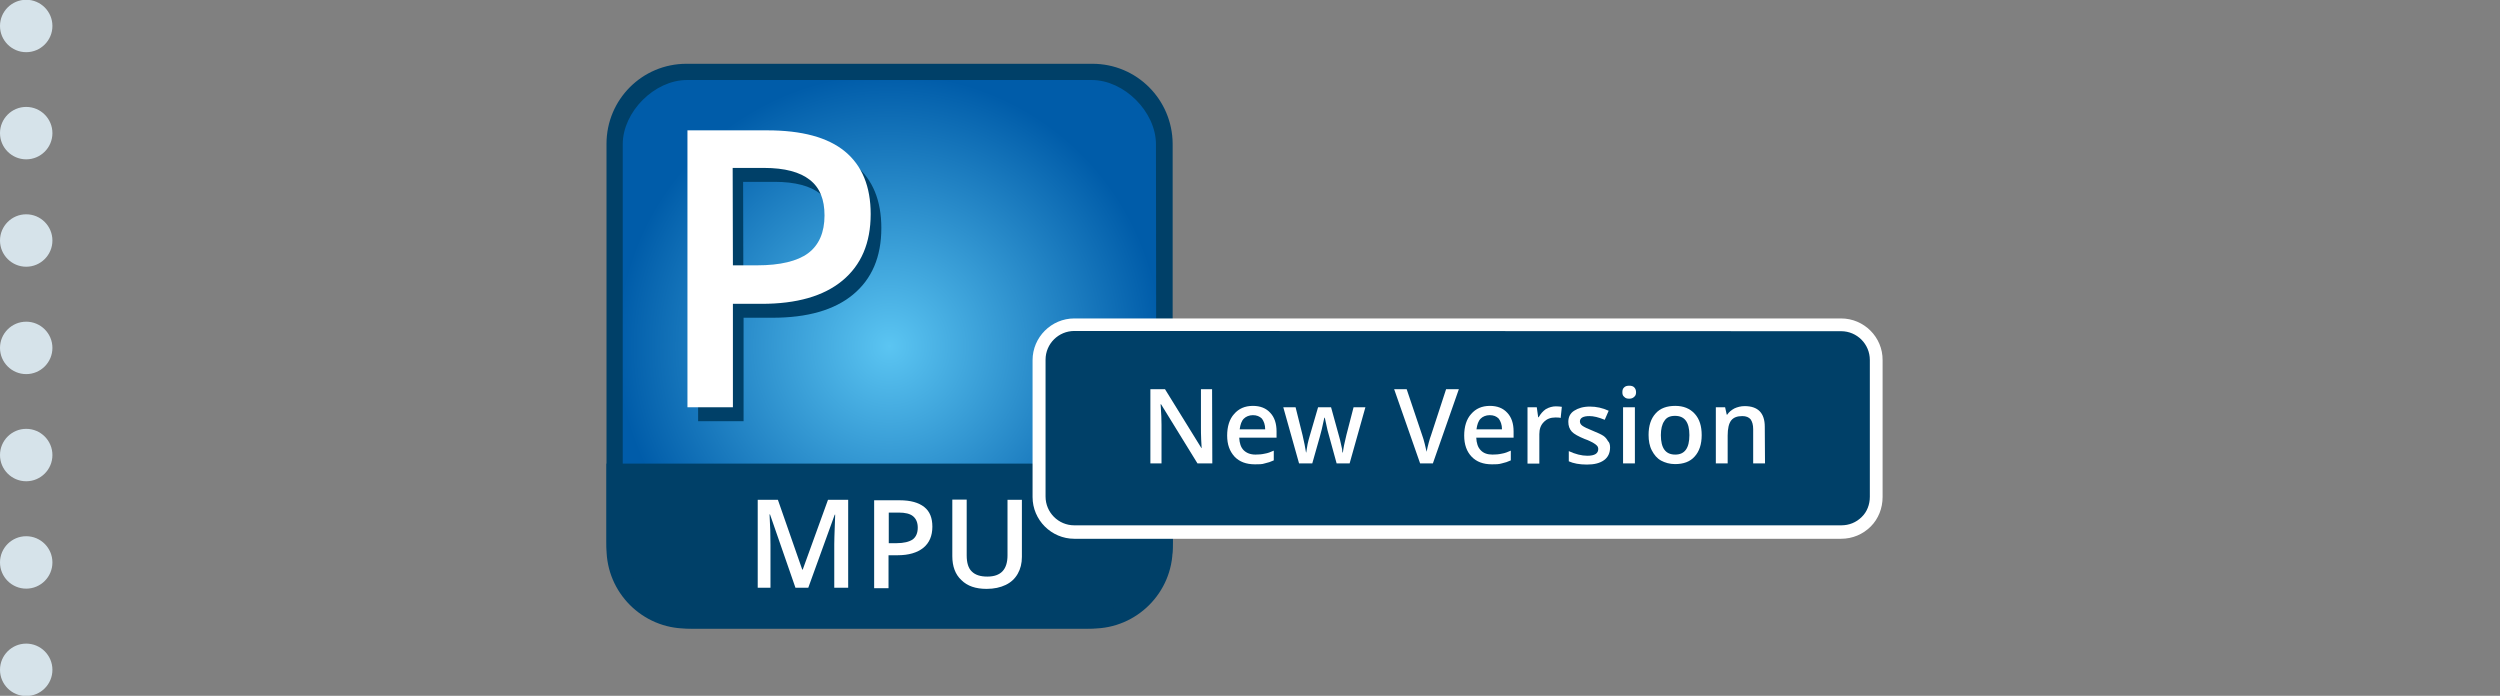 <?xml version="1.0" encoding="UTF-8"?>
<svg xmlns="http://www.w3.org/2000/svg" xmlns:xlink="http://www.w3.org/1999/xlink" version="1.1" id="_01_Job_Environment" x="0px" y="0px" viewBox="0 0 1077.9 300" style="enable-background:new 0 0 1077.9 300;" xml:space="preserve">
<rect x="0" y="0" width="1077.9" height="300" fill="#808080" stroke="none"/>
<style type="text/css">
	.st0{fill:url(#SVGID_1_);}
	.st1{fill:#004068;}
	.st2{fill:#FFFFFF;}
	.st3{fill:#D6E3EA;}
</style>
<g>
	
		<radialGradient id="SVGID_1_" cx="383.524" cy="931.295" r="117.466" gradientTransform="matrix(1 0 0 1 0 -782)" gradientUnits="userSpaceOnUse">
		<stop offset="0" style="stop-color:#5BC5F2"></stop>
		<stop offset="1" style="stop-color:#005CA9"></stop>
	</radialGradient>
	<path class="st0" d="M473.4,266.8H293.7c-15.2,0-27.6-12.4-27.6-27.6V59.4c0-15.2,12.4-27.6,27.6-27.6h179.7   c15.2,0,27.6,12.4,27.6,27.6v179.7C500.9,254.3,488.5,266.8,473.4,266.8z"></path>
	<path class="st1" d="M468.6,271H298.5c-20.4,0-37-16.6-37-37v-34.1h244.2V234C505.6,254.5,489,271,468.6,271z"></path>
	<g>
		<path class="st2" d="M343,253.5l-11-31.7h-0.2c0.3,4.7,0.4,9.1,0.4,13.2v18.4h-5.5v-37.9h8.7l10.5,30.1h0.2l10.9-30.1h8.7v37.9h-6    v-18.7c0-1.9,0.1-4.3,0.2-7.3c0.1-3,0.2-4.8,0.2-5.5h-0.2l-11.4,31.5H343z"></path>
		<path class="st2" d="M402,227.1c0,3.9-1.3,7-3.9,9.1c-2.6,2.1-6.3,3.2-11.1,3.2h-3.9v14.2h-6.2v-37.9h11c4.7,0,8.2,1,10.6,2.9    C400.9,220.5,402,223.3,402,227.1z M383.2,234.2h3.3c3.2,0,5.5-0.6,7-1.6c1.5-1.1,2.2-2.9,2.2-5.1c0-2.2-0.7-3.8-2-4.9    c-1.3-1.1-3.4-1.6-6.2-1.6h-4.3V234.2z"></path>
		<path class="st2" d="M440.6,215.6v24.5c0,2.8-0.6,5.2-1.8,7.3c-1.2,2.1-2.9,3.7-5.2,4.8c-2.3,1.1-5,1.7-8.2,1.7    c-4.7,0-8.3-1.2-10.9-3.8c-2.6-2.4-3.9-5.9-3.9-10.3v-24.4h6.2v24.1c0,3.1,0.7,5.5,2.2,6.9c1.5,1.5,3.7,2.2,6.7,2.2    c5.9,0,8.7-3.1,8.7-9.2v-23.9H440.6L440.6,215.6z"></path>
	</g>
	<g>
		<path class="st1" d="M471,27.5H296c-19.2,0-34.5,15.5-34.5,34.5v174.5c0,19,15.5,34.5,34.5,34.5h175.1c19,0,34.5-15.5,34.5-34.5    V62C505.5,43,490.2,27.5,471,27.5z M498.6,236.3c0,14-13.7,27.7-27.7,27.7H298.5c-15.3,0-30-14.8-30-30V62.2    c0-14,13.7-27.7,27.7-27.7h174.5c14,0,27.7,13.7,27.7,27.7L498.6,236.3L498.6,236.3z"></path>
	</g>
	<g>
		<path class="st1" d="M380,98.3c0,12.5-4.1,22-12.2,28.7c-8.1,6.7-19.7,10-34.8,10h-12.4v44.6h-19.6V62.2h34.4    c14.9,0,26.1,3,33.5,9.1C376.3,77.4,380,86.5,380,98.3z M320.5,120.4h10.4c10,0,17.4-1.8,22-5.2s7.1-9,7.1-16.3    c0-6.9-2-12-6.4-15.4c-4.2-3.3-10.7-5.1-19.7-5.1h-13.5L320.5,120.4C320.4,120.4,320.5,120.4,320.5,120.4z"></path>
	</g>
	<g>
		<path class="st2" d="M375.4,92.3c0,12.5-4.1,22-12.2,28.7c-8.1,6.7-19.7,10-34.8,10H316v44.6h-19.6V56.2h34.4    c14.9,0,26.1,3,33.5,9.1C371.7,71.4,375.4,80.4,375.4,92.3z M316,114.4h10.4c10,0,17.4-1.8,22-5.2c4.7-3.5,7.1-9,7.1-16.3    c0-6.9-2-12-6.4-15.4c-4.2-3.3-10.7-5.1-19.7-5.1h-13.5L316,114.4L316,114.4L316,114.4z"></path>
	</g>
</g>
<g>
	<g>
		<g>
			<path class="st1" d="M463.2,229.5c-8.3,0-15.2-6.9-15.2-15.2v-59c0-8.3,6.9-15.2,15.2-15.2h330.6c8.3,0,15.2,6.9,15.2,15.2v59     c0,4-1.6,8-4.4,10.7c-2.9,2.9-6.8,4.5-10.9,4.5H463.2L463.2,229.5z"></path>
			<path class="st2" d="M793.8,142.8c6.9,0,12.4,5.6,12.4,12.4v59c0,3.3-1.2,6.5-3.5,8.7c-2.4,2.4-5.5,3.6-8.8,3.6H463.2     c-6.9,0-12.4-5.6-12.4-12.4v-59c0-6.9,5.6-12.4,12.4-12.4L793.8,142.8 M793.8,137.3H463.2c-9.9,0-18,8.1-18,18v59     c0,9.9,8.1,18,18,18h330.6c4.9,0,9.4-1.9,12.8-5.3c3.3-3.3,5.1-7.9,5.1-12.7v-59C811.8,145.4,803.7,137.3,793.8,137.3     L793.8,137.3z"></path>
		</g>
	</g>
</g>
<g>
	<path class="st2" d="M522.7,199.8h-6.4l-15.7-25.5h-0.2l0.1,1.4c0.2,2.7,0.3,5.2,0.3,7.5v16.6H496v-32h6.3l15.7,25.4h0.1   c0-0.4-0.1-1.5-0.2-3.7c-0.1-2.1-0.1-3.8-0.1-4.9v-16.8h4.8L522.7,199.8L522.7,199.8z"></path>
	<path class="st2" d="M541.1,200.2c-3.8,0-6.7-1.1-8.8-3.3c-2.1-2.3-3.2-5.2-3.2-9.1c0-3.9,1-7.1,3-9.3c2-2.3,4.6-3.5,8.1-3.5   c3.2,0,5.7,1,7.5,3c1.8,1.9,2.7,4.6,2.7,8v2.7h-16.1c0.1,2.3,0.7,4.2,1.9,5.4s2.9,1.9,5.1,1.9c1.4,0,2.7-0.1,4-0.4   c1.3-0.2,2.6-0.7,3.9-1.3v4.2c-1.3,0.6-2.5,1-3.9,1.3C544.2,200.2,542.8,200.2,541.1,200.2z M540.2,179c-1.6,0-3,0.6-3.9,1.5   c-1,1-1.5,2.5-1.8,4.6h11c0-2-0.6-3.5-1.4-4.6C543.1,179.5,541.8,179,540.2,179z"></path>
	<path class="st2" d="M576.3,199.8l-3.1-11.3c-0.4-1.2-1.1-3.9-2-8.4H571c-0.8,3.9-1.5,6.7-2,8.4l-3.2,11.3h-5.7l-6.8-24.2h5.3l3,12   c0.7,3,1.2,5.5,1.5,7.5h0.1c0.1-1.1,0.4-2.3,0.6-3.7c0.3-1.4,0.6-2.4,0.8-3.1l3.7-12.7h5.6l3.5,12.7c0.2,0.7,0.5,1.8,0.8,3.3   c0.4,1.5,0.6,2.7,0.6,3.5h0.2c0.2-1.8,0.7-4.3,1.5-7.5l3.1-12h5.1l-6.8,24.2H576.3L576.3,199.8z"></path>
	<path class="st2" d="M623.5,167.8h5.5l-11.2,32h-5.5l-11.2-32h5.4l6.7,19.9c0.4,1,0.7,2.2,1.1,3.7c0.4,1.5,0.6,2.7,0.8,3.4   c0.2-1.1,0.5-2.4,0.9-3.9c0.4-1.4,0.7-2.5,1-3.2L623.5,167.8z"></path>
	<path class="st2" d="M643.3,200.2c-3.8,0-6.7-1.1-8.8-3.3s-3.2-5.2-3.2-9.1c0-3.9,1-7.1,3-9.3c2-2.3,4.6-3.5,8.1-3.5   c3.2,0,5.7,1,7.5,3c1.8,1.9,2.7,4.6,2.7,8v2.7h-16.1c0.1,2.3,0.7,4.2,1.9,5.4c1.2,1.3,2.9,1.9,5.1,1.9c1.4,0,2.7-0.1,4-0.4   c1.3-0.2,2.6-0.7,3.9-1.3v4.2c-1.3,0.6-2.5,1-3.9,1.3C646.2,200.2,644.9,200.2,643.3,200.2z M642.3,179c-1.6,0-3,0.6-3.9,1.5   c-1,1-1.5,2.5-1.8,4.6h11c0-2-0.6-3.5-1.4-4.6C645.2,179.5,644,179,642.3,179z"></path>
	<path class="st2" d="M670.8,175.2c1,0,1.9,0.1,2.6,0.2l-0.5,4.8c-0.7-0.2-1.5-0.2-2.3-0.2c-2,0-3.7,0.6-5,2c-1.3,1.3-1.9,3-1.9,5.2   v12.7h-5.1v-24.3h4l0.6,4.3h0.2c0.8-1.4,1.8-2.6,3.1-3.5C667.9,175.6,669.4,175.2,670.8,175.2z"></path>
	<path class="st2" d="M694.2,192.9c0,2.3-0.8,4.2-2.6,5.5s-4.2,1.9-7.4,1.9s-5.8-0.5-7.8-1.4v-4.4c2.8,1.3,5.5,2,8,2   c3.2,0,4.7-1,4.7-2.9c0-0.6-0.2-1.1-0.6-1.5c-0.4-0.4-0.9-0.8-1.8-1.3c-0.8-0.4-1.9-1-3.4-1.5c-2.7-1.1-4.7-2.2-5.6-3.2   c-1-1.1-1.5-2.5-1.5-4.2c0-2.1,0.8-3.7,2.5-4.8s3.9-1.8,6.8-1.8c2.8,0,5.5,0.6,8.1,1.8l-1.7,3.9c-2.7-1.1-4.8-1.6-6.6-1.6   c-2.7,0-4.1,0.8-4.1,2.3c0,0.8,0.4,1.4,1.1,1.9s2.3,1.3,4.6,2.2c2,0.8,3.5,1.5,4.4,2.1s1.5,1.4,2,2.3   C693.9,190.7,694.2,191.7,694.2,192.9z"></path>
	<path class="st2" d="M699.5,169.1c0-0.9,0.2-1.6,0.8-2.1c0.5-0.5,1.2-0.7,2.2-0.7c0.9,0,1.6,0.2,2.1,0.7s0.8,1.2,0.8,2.1   s-0.2,1.5-0.8,2c-0.5,0.5-1.2,0.8-2.1,0.8c-1,0-1.7-0.2-2.2-0.8C699.7,170.7,699.5,170,699.5,169.1z M704.9,199.8h-5.1v-24.2h5.1   V199.8z"></path>
	<path class="st2" d="M733.7,187.6c0,3.9-1,7-3,9.2c-2,2.3-4.9,3.3-8.5,3.3c-2.3,0-4.3-0.6-6-1.5c-1.8-1-3-2.5-4-4.4   s-1.4-4.2-1.4-6.7c0-3.9,1-7,3-9.2c2-2.3,4.9-3.3,8.5-3.3c3.5,0,6.3,1.1,8.4,3.4S733.7,183.8,733.7,187.6z M716.1,187.6   c0,5.6,2,8.4,6.2,8.4c4.1,0,6.1-2.8,6.1-8.4c0-5.5-2-8.3-6.2-8.3c-2.2,0-3.7,0.7-4.6,2.2C716.6,182.9,716.1,185,716.1,187.6z"></path>
	<path class="st2" d="M761,199.8h-5.1V185c0-1.8-0.4-3.2-1.1-4.2c-0.8-0.9-1.9-1.4-3.6-1.4c-2.2,0-3.8,0.6-4.8,1.9s-1.5,3.5-1.5,6.5   v12h-5.1v-24.2h4l0.7,3.2h0.2c0.7-1.1,1.8-2,3.1-2.7c1.3-0.6,2.8-1,4.4-1c5.8,0,8.7,3,8.7,8.9L761,199.8L761,199.8L761,199.8z"></path>
</g>
<circle class="st3" cx="11.3" cy="150" r="11.3"></circle>
<circle class="st3" cx="11.3" cy="288.8" r="11.3"></circle>
<circle class="st3" cx="11.3" cy="11.2" r="11.3"></circle>
<circle class="st3" cx="11.3" cy="196.2" r="11.3"></circle>
<circle class="st3" cx="11.3" cy="242.5" r="11.3"></circle>
<circle class="st3" cx="11.3" cy="57.4" r="11.3"></circle>
<circle class="st3" cx="11.3" cy="103.7" r="11.3"></circle>
</svg>
